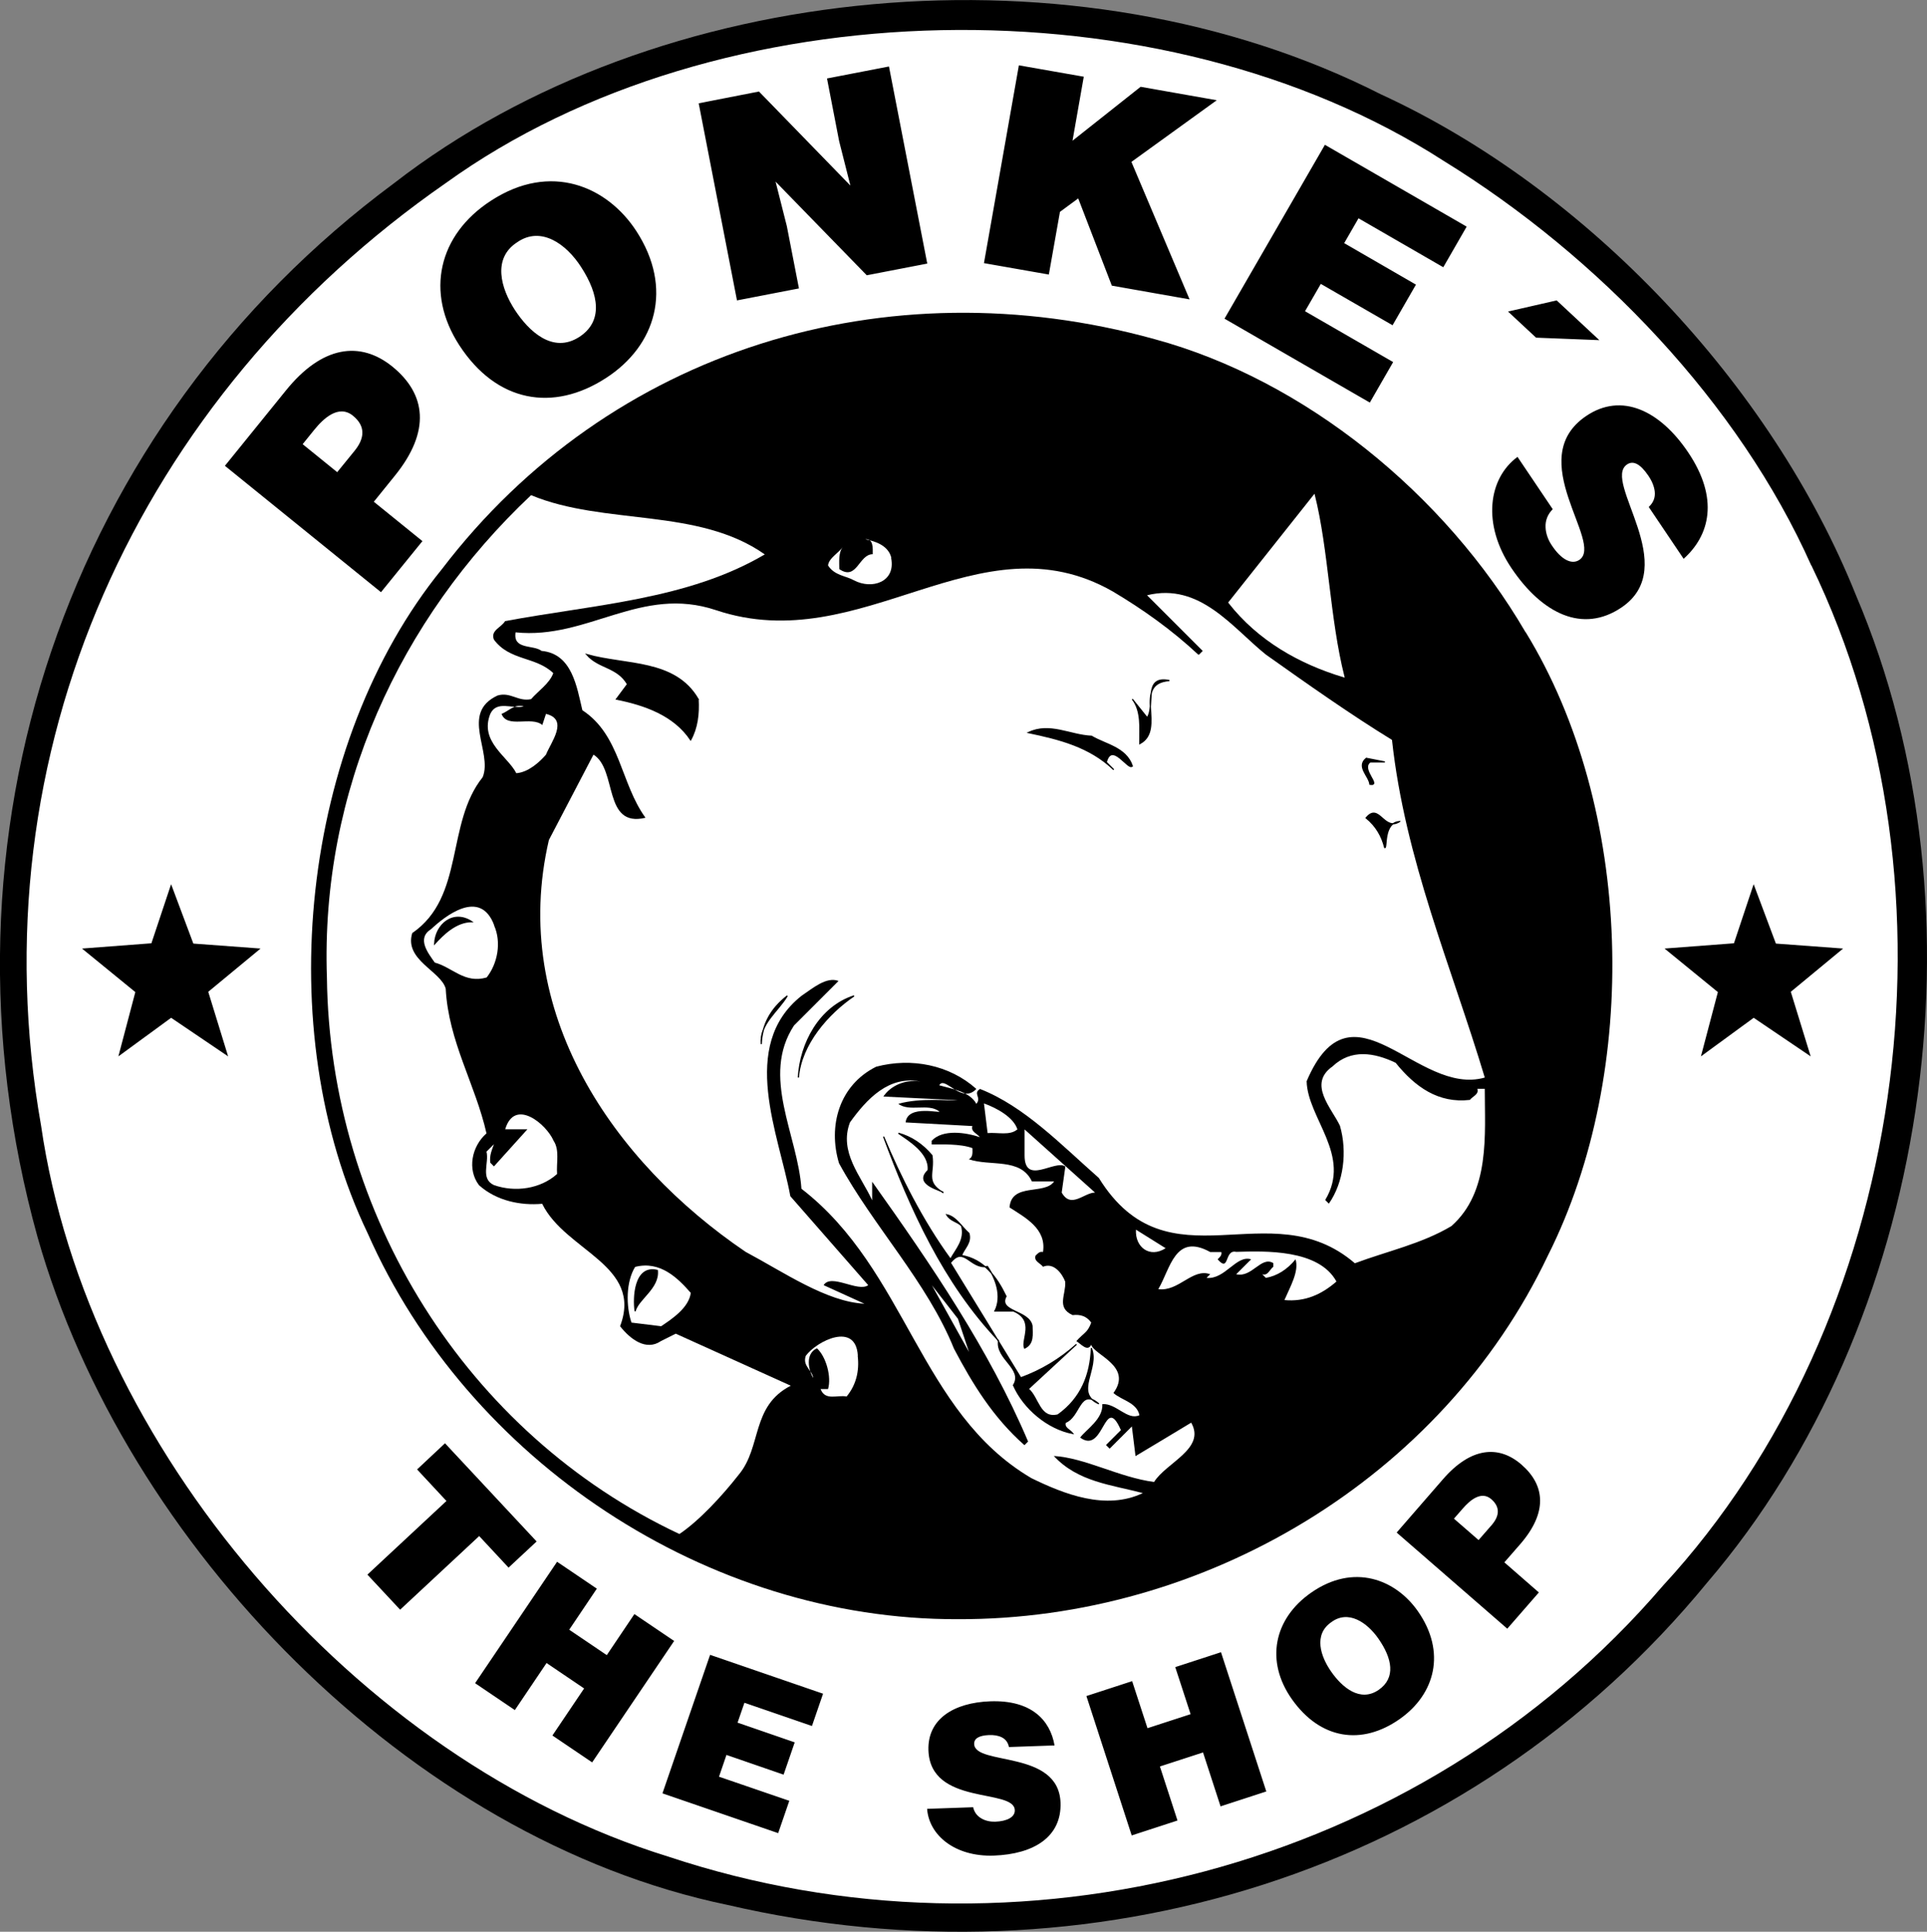 <svg xmlns="http://www.w3.org/2000/svg" xmlns:xlink="http://www.w3.org/1999/xlink" xml:space="preserve" width="100%" height="100%" fill-rule="evenodd" clip-rule="evenodd" viewBox="0 0 13186 13221"><rect x="0" y="0" width="13186" height="13221" fill="#808080" stroke="none"/> <g id="Layer_x0020_1"> <path fill="black" fill-rule="nonzero" d="M12700 4074c927,2178 495,4990 -1016,6755 -1644,2006 -4241,2781 -6704,2209 -2178,-451 -4126,-2463 -4723,-4571 -762,-2743 203,-5555 2438,-7212 1809,-1403 4679,-1663 6755,-609 1409,648 2673,1987 3250,3428z"></path> <path fill="white" fill-rule="nonzero" d="M12395 3870c1073,2216 654,5174 -1016,6983 -1670,1949 -4425,2647 -6806,1854 -2139,-660 -3974,-2806 -4292,-5003 -451,-2558 667,-4990 2768,-6450 1866,-1346 4901,-1397 6831,-152 1060,654 2019,1657 2514,2768zm-2278 6670l-168 -146 61 -70c46,-53 125,-124 195,-63 65,57 52,119 2,177l-90 103zm412 358l-235 -205 109 -125c189,-218 170,-404 7,-545 -156,-135 -347,-117 -536,101l-317 365 757 658 216 -248zm-1420 205c116,-87 245,0 323,112 95,136 120,268 3,350 -129,90 -253,-19 -326,-124 -73,-104 -122,-253 0,-338zm-138 -202c-256,179 -313,469 -132,727 196,279 480,319 738,138 243,-170 321,-459 125,-739 -152,-217 -438,-331 -731,-126zm-914 1558l-120 -369 295 -96 120 369 313 -102 -310 -953 -313 102 105 322 -295 96 -105 -322 -313 102 310 954 313 -102zm-841 -513c-30,-175 -161,-312 -440,-302 -250,9 -430,122 -423,335 13,383 586,258 591,410 2,47 -52,76 -134,79 -32,1 -67,-6 -94,-22 -28,-16 -49,-41 -57,-77l-315 11c13,181 191,329 456,320 276,-10 465,-129 457,-362 -13,-365 -586,-251 -591,-402 -1,-36 30,-58 102,-61 32,-1 61,3 86,15 24,12 43,32 50,67l312 -11zm-1891 600l76 -221 -481 -165 51 -149 391 135 76 -221 -391 -135 47 -136 462 159 76 -221 -773 -266 -326 948 791 272zm-1802 -842l217 -322 257 174 -217 322 272 184 561 -831 -272 -184 -189 281 -257 -174 189 -281 -272 -184 -561 831 272 184zm-669 -1647l201 216 -541 504 224 240 541 -504 201 216 192 -179 -627 -672 -192 180zm-546 -6825l-237 -192 80 -99c60,-74 165,-176 264,-96 92,75 77,160 10,242l-118 145zm582 471l-332 -269 143 -177c249,-307 214,-561 -16,-748 -220,-178 -481,-144 -729,164l-417 515 1068 865 284 -350zm649 -2045c163,-113 336,12 437,169 124,191 151,373 -12,479 -181,117 -345,-38 -441,-185 -95,-146 -156,-352 16,-463zm-180 -284c-359,233 -451,627 -216,989 255,392 642,459 1004,224 341,-221 462,-614 207,-1006 -198,-304 -584,-475 -995,-207zm1836 -748l-414 81 262 1349 424 -82 -83 -427 -77 -304 624 641 414 -80 -262 -1349 -424 82 83 429 77 304 -625 -643zm1538 1175l444 78 76 -429 125 -92 230 597 532 94 -398 -941 584 -422 -521 -92 -466 369 77 -438 -444 -78 -239 1354zm2640 955l160 -278 -603 -348 108 -187 491 283 160 -278 -491 -284 98 -170 580 335 160 -278 -970 -560 -687 1190 994 574zm947 -623l191 178 433 17 -292 -272 -332 76zm1199 1693c181,-161 246,-414 32,-731 -192,-285 -455,-412 -697,-248 -435,294 125,869 -47,985 -54,36 -126,-5 -188,-99 -25,-36 -42,-82 -43,-125 -2,-44 13,-87 49,-123l-241 -358c-200,147 -244,461 -41,762 211,313 488,447 752,269 415,-280 -133,-863 38,-979 41,-28 89,-7 145,75 25,36 41,74 45,110 4,37 -6,73 -41,106l239 355z"></path> <path fill="black" fill-rule="nonzero" d="M10440 4327c736,1200 787,3003 152,4266 -724,1524 -2349,2495 -4038,2489 -1714,6 -3352,-1086 -4038,-2641 -667,-1390 -457,-3358 508,-4546 1149,-1505 3041,-2082 4876,-1574 1028,279 1987,1060 2539,2006z"></path> <path fill="white" fill-rule="nonzero" d="M5234 3794c-527,311 -1168,343 -1778,457 -25,44 -102,63 -76,127 108,146 286,114 406,229 -25,70 -102,121 -152,178 -89,19 -140,-51 -229,-25 -260,121 -32,387 -102,559 -254,317 -121,819 -482,1067 -57,184 197,260 229,381 19,362 203,654 279,990 -102,89 -133,248 -51,355 121,108 286,140 432,127 159,324 692,419 533,838 70,89 178,171 279,102l102 -51 787 356c-273,140 -197,419 -356,609 -114,146 -273,317 -406,406 -1460,-686 -2393,-2190 -2412,-3809 -44,-1276 495,-2451 1397,-3301 502,209 1143,83 1600,406z"></path> <path fill="white" fill-rule="nonzero" d="M9196 4632c-298,-89 -584,-248 -787,-508l584 -736c95,381 102,844 203,1244z"></path> <path fill="none" fill-rule="nonzero" stroke="white" stroke-width="8" stroke-miterlimit="3.864" d="M9196 4632c-298,-89 -584,-248 -787,-508l584 -736c95,381 102,844 203,1244z"></path> <path fill="white" d="M6098 3820c32,165 -133,216 -254,152 -57,-32 -133,-32 -178,-102 6,-51 70,-83 102,-127 -32,38 -25,102 -25,152 121,83 133,-102 229,-102 0,-38 6,-108 -51,-102 70,13 159,44 178,127z"></path> <path fill="white" d="M8205 4480l25 -25 -381 -381c362,-89 584,222 813,406 286,203 584,413 863,584 89,819 406,1549 635,2311 -463,133 -908,-705 -1219,25 6,254 311,508 127,813l25 25c102,-146 127,-356 76,-533 -57,-121 -222,-286 -51,-406 127,-121 286,-95 432,-25 133,165 292,279 508,254 19,-25 64,-38 51,-76l51 0c0,311 38,705 -229,940 -203,121 -438,171 -660,254 -584,-502 -1276,184 -1752,-584 -260,-229 -508,-489 -813,-609 -51,32 13,57 -25,102 -44,-83 -165,-102 -254,-127 38,-70 152,133 254,25 -184,-165 -444,-216 -686,-152 -254,127 -330,406 -254,660 235,432 603,813 787,1270 127,241 267,470 482,660l25 -25c-267,-629 -660,-1206 -1067,-1778l0 127c-76,-165 -229,-330 -152,-533 114,-159 267,-324 483,-279 -108,-19 -209,32 -254,102l508 25c-57,6 -254,-19 -406,25 76,57 203,-6 279,51 25,19 -216,-51 -229,76l457 25c-13,38 32,51 51,76 -95,-32 -254,-57 -330,25l0 25c63,0 197,-6 279,25 0,25 6,63 -25,76 146,51 355,-13 432,152l152 0c-64,95 -292,6 -305,178 108,70 254,146 229,305 -25,-6 -38,13 -51,25 -13,38 32,51 51,76 76,-32 133,51 152,102 6,89 -63,178 51,229 51,-6 95,6 127,51 -25,70 -51,70 -102,127 32,19 76,76 102,25 19,70 286,146 152,330 57,51 159,64 178,152 -83,38 -159,-83 -254,-76 6,102 -108,171 -152,229 165,121 165,-311 279,-51l-102 102 25 25 152 -152 25 203c127,-76 254,-152 381,-229 102,178 -171,273 -254,406 -241,-32 -470,-165 -686,-178 165,178 394,197 609,254 -254,121 -540,6 -762,-102 -768,-451 -851,-1422 -1574,-1981 -25,-368 -279,-768 -51,-1117l305 -305c-83,-32 -178,51 -254,102 -432,343 -152,952 -76,1371l533 609c-70,51 -254,-83 -305,0l279 127c-260,-13 -552,-216 -813,-355 -908,-616 -1619,-1644 -1346,-2819l305 -584c165,102 63,502 356,432 -171,-235 -171,-565 -432,-736 -38,-159 -70,-387 -279,-406 -57,-44 -197,-6 -178,-127 495,51 857,-324 1371,-152 1003,336 1797,-654 2717,-127 203,121 400,260 584,432zm152 4088c6,25 -13,38 -25,51 83,95 44,-70 127,-51 197,-6 565,-19 686,203 -102,89 -216,140 -356,127 38,-89 102,-197 76,-279 -57,70 -127,114 -203,127l-25 -25c38,13 51,-32 76,-51l0 -25c-83,-51 -146,102 -254,76l102 -102c-102,-32 -178,140 -305,127l25 -25c-121,-44 -216,121 -355,102 83,-140 114,-387 355,-254l76 0zm-381 -25c-108,70 -210,-6 -203,-127l203 127zm-482 -381c-76,0 -165,114 -229,0l25 -178c-70,-51 -279,133 -279,-76l0 -178 482 432zm-533 -432c-51,44 -133,19 -203,25l-25 -203c89,32 203,95 229,178zm-330 1524l-254 -457 178 229 76 229z"></path> <path fill="black" fill-rule="nonzero" d="M4777 4785c6,102 -6,197 -51,279 -114,-171 -317,-241 -508,-279l76 -102c-70,-121 -197,-108 -279,-203 267,76 603,32 762,305z"></path> <path fill="none" fill-rule="nonzero" stroke="black" stroke-width="8" stroke-miterlimit="3.864" d="M4777 4785c6,102 -6,197 -51,279 -114,-171 -317,-241 -508,-279l76 -102c-70,-121 -197,-108 -279,-203 267,76 603,32 762,305z"></path> <path fill="black" d="M8002 4658c-260,19 -19,336 -203,432 0,-108 13,-222 -51,-305l102 127c57,-83 -32,-292 152,-254z"></path> <path fill="none" stroke="black" stroke-width="8" stroke-miterlimit="3.864" d="M8002 4658c-260,19 -19,336 -203,432 0,-108 13,-222 -51,-305l102 127c57,-83 -32,-292 152,-254z"></path> <path fill="white" d="M3584 4835c-64,-19 -102,32 -152,51 38,102 203,13 279,76l25 -76c159,38 32,197 0,279 -44,51 -121,121 -203,127 -57,-114 -254,-216 -178,-406 44,-95 152,-32 229,-51z"></path> <path fill="black" fill-rule="nonzero" d="M7748 5242c-25,38 -140,-171 -178,-25l51 51c-165,-159 -375,-210 -584,-254 146,-70 286,19 432,25 95,57 235,76 279,203z"></path> <path fill="none" fill-rule="nonzero" stroke="black" stroke-width="8" stroke-miterlimit="3.864" d="M7748 5242c-25,38 -140,-171 -178,-25l51 51c-165,-159 -375,-210 -584,-254 146,-70 286,19 432,25 95,57 235,76 279,203z"></path> <path fill="black" fill-rule="nonzero" d="M9374 5216c-64,51 83,165 0,152 -6,-57 -95,-121 -25,-178l127 25 -102 0z"></path> <path fill="none" fill-rule="nonzero" stroke="black" stroke-width="8" stroke-miterlimit="3.864" d="M9374 5216c-64,51 83,165 0,152 -6,-57 -95,-121 -25,-178l127 25 -102 0z"></path> <path fill="black" d="M9577 5623c-114,6 -83,190 -102,178 -19,-76 -57,-146 -127,-203 89,-108 121,95 229,25z"></path> <path fill="none" stroke="black" stroke-width="8" stroke-miterlimit="3.864" d="M9577 5623c-114,6 -83,190 -102,178 -19,-76 -57,-146 -127,-203 89,-108 121,95 229,25z"></path> <path fill="white" fill-rule="nonzero" d="M3381 6334c51,114 25,260 -51,356 -152,44 -235,-70 -355,-102 -44,-63 -127,-165 -25,-229 89,-83 336,-286 432,-25z"></path> <path fill="black" d="M3228 6308c-108,0 -197,89 -254,152 6,-133 127,-235 254,-152z"></path> <path fill="none" stroke="black" stroke-width="8" stroke-miterlimit="3.864" d="M3228 6308c-108,0 -197,89 -254,152 6,-133 127,-235 254,-152z"></path> <path fill="black" d="M5209 7146c6,-133 64,-241 178,-330 -64,108 -190,190 -178,330z"></path> <path fill="none" stroke="black" stroke-width="8" stroke-miterlimit="3.864" d="M5209 7146c6,-133 64,-241 178,-330 -64,108 -190,190 -178,330z"></path> <path fill="black" d="M5844 6816c-178,121 -362,330 -381,559 13,-235 146,-483 381,-559z"></path> <path fill="none" stroke="black" stroke-width="8" stroke-miterlimit="3.864" d="M5844 6816c-178,121 -362,330 -381,559 13,-235 146,-483 381,-559z"></path> <path fill="white" fill-rule="nonzero" d="M3787 7806c44,64 19,152 25,229 -114,102 -286,127 -432,76 -95,-44 -32,-152 -51,-229l51 -51c-13,38 -32,76 -25,127l25 25 229 -254 -152 0c64,-216 279,-38 330,76z"></path> <path fill="black" d="M6377 7908c19,121 -51,178 76,254 6,-13 -209,-51 -102,-152 13,-121 -140,-209 -203,-254 89,25 165,76 229,152z"></path> <path fill="none" stroke="black" stroke-width="8" stroke-miterlimit="3.864" d="M6377 7908c19,121 -51,178 76,254 6,-13 -209,-51 -102,-152 13,-121 -140,-209 -203,-254 89,25 165,76 229,152z"></path> <path fill="black" d="M6504 8619c38,-70 102,-133 76,-229 -32,-32 -76,-32 -102,-76 64,13 102,83 152,127 19,64 -32,102 -51,152 152,25 241,146 305,279 -57,108 159,95 178,203 0,57 13,121 -51,152 -25,-57 76,-190 -76,-254l-127 0c51,-102 6,-222 -51,-305 -121,19 -159,-146 -254,-25 159,260 324,527 482,787 140,-51 267,-127 381,-229l-330 305c70,57 76,209 203,178 159,-114 222,-273 229,-457 57,140 -121,305 51,381 -133,-114 -127,89 -229,127 -13,38 32,51 51,76 -171,-32 -336,-171 -406,-330 70,-114 -121,-178 -102,-305 -375,-394 -603,-901 -787,-1397 114,273 267,578 457,838z"></path> <path fill="none" stroke="black" stroke-width="8" stroke-miterlimit="3.864" d="M6504 8619c38,-70 102,-133 76,-229 -32,-32 -76,-32 -102,-76 64,13 102,83 152,127 19,64 -32,102 -51,152 152,25 241,146 305,279 -57,108 159,95 178,203 0,57 13,121 -51,152 -25,-57 76,-190 -76,-254l-127 0c51,-102 6,-222 -51,-305 -121,19 -159,-146 -254,-25 159,260 324,527 482,787 140,-51 267,-127 381,-229l-330 305c70,57 76,209 203,178 159,-114 222,-273 229,-457 57,140 -121,305 51,381 -133,-114 -127,89 -229,127 -13,38 32,51 51,76 -171,-32 -336,-171 -406,-330 70,-114 -121,-178 -102,-305 -375,-394 -603,-901 -787,-1397 114,273 267,578 457,838z"></path> <path fill="white" fill-rule="nonzero" d="M4727 8848c-13,102 -127,178 -203,229l-203 -25c-38,-114 -38,-279 25,-381 171,-44 292,76 381,178z"></path> <path fill="black" d="M4498 8695c13,121 -133,197 -152,279 -13,-89 -6,-317 152,-279z"></path> <path fill="none" stroke="black" stroke-width="8" stroke-miterlimit="3.864" d="M4498 8695c13,121 -133,197 -152,279 -13,-89 -6,-317 152,-279z"></path> <path fill="white" d="M5869 9279c13,108 -13,203 -76,279 -63,-13 -146,32 -178,-51l51 0c25,-83 -13,-222 -76,-279 -83,38 -57,152 -25,203 -6,-51 -76,-83 -51,-152 76,-102 343,-235 356,0z"></path> <path fill="black" fill-rule="nonzero" d="M1171 6052l152 406 460 34 -358 296 136 442 -390 -264 -361 264 116 -440 -365 -298 475 -36 135 -405z"></path> <path fill="black" fill-rule="nonzero" d="M12000 6052l152 406 460 34 -358 296 136 442 -390 -264 -361 264 116 -440 -365 -298 475 -36 135 -405z"></path> </g> </svg>